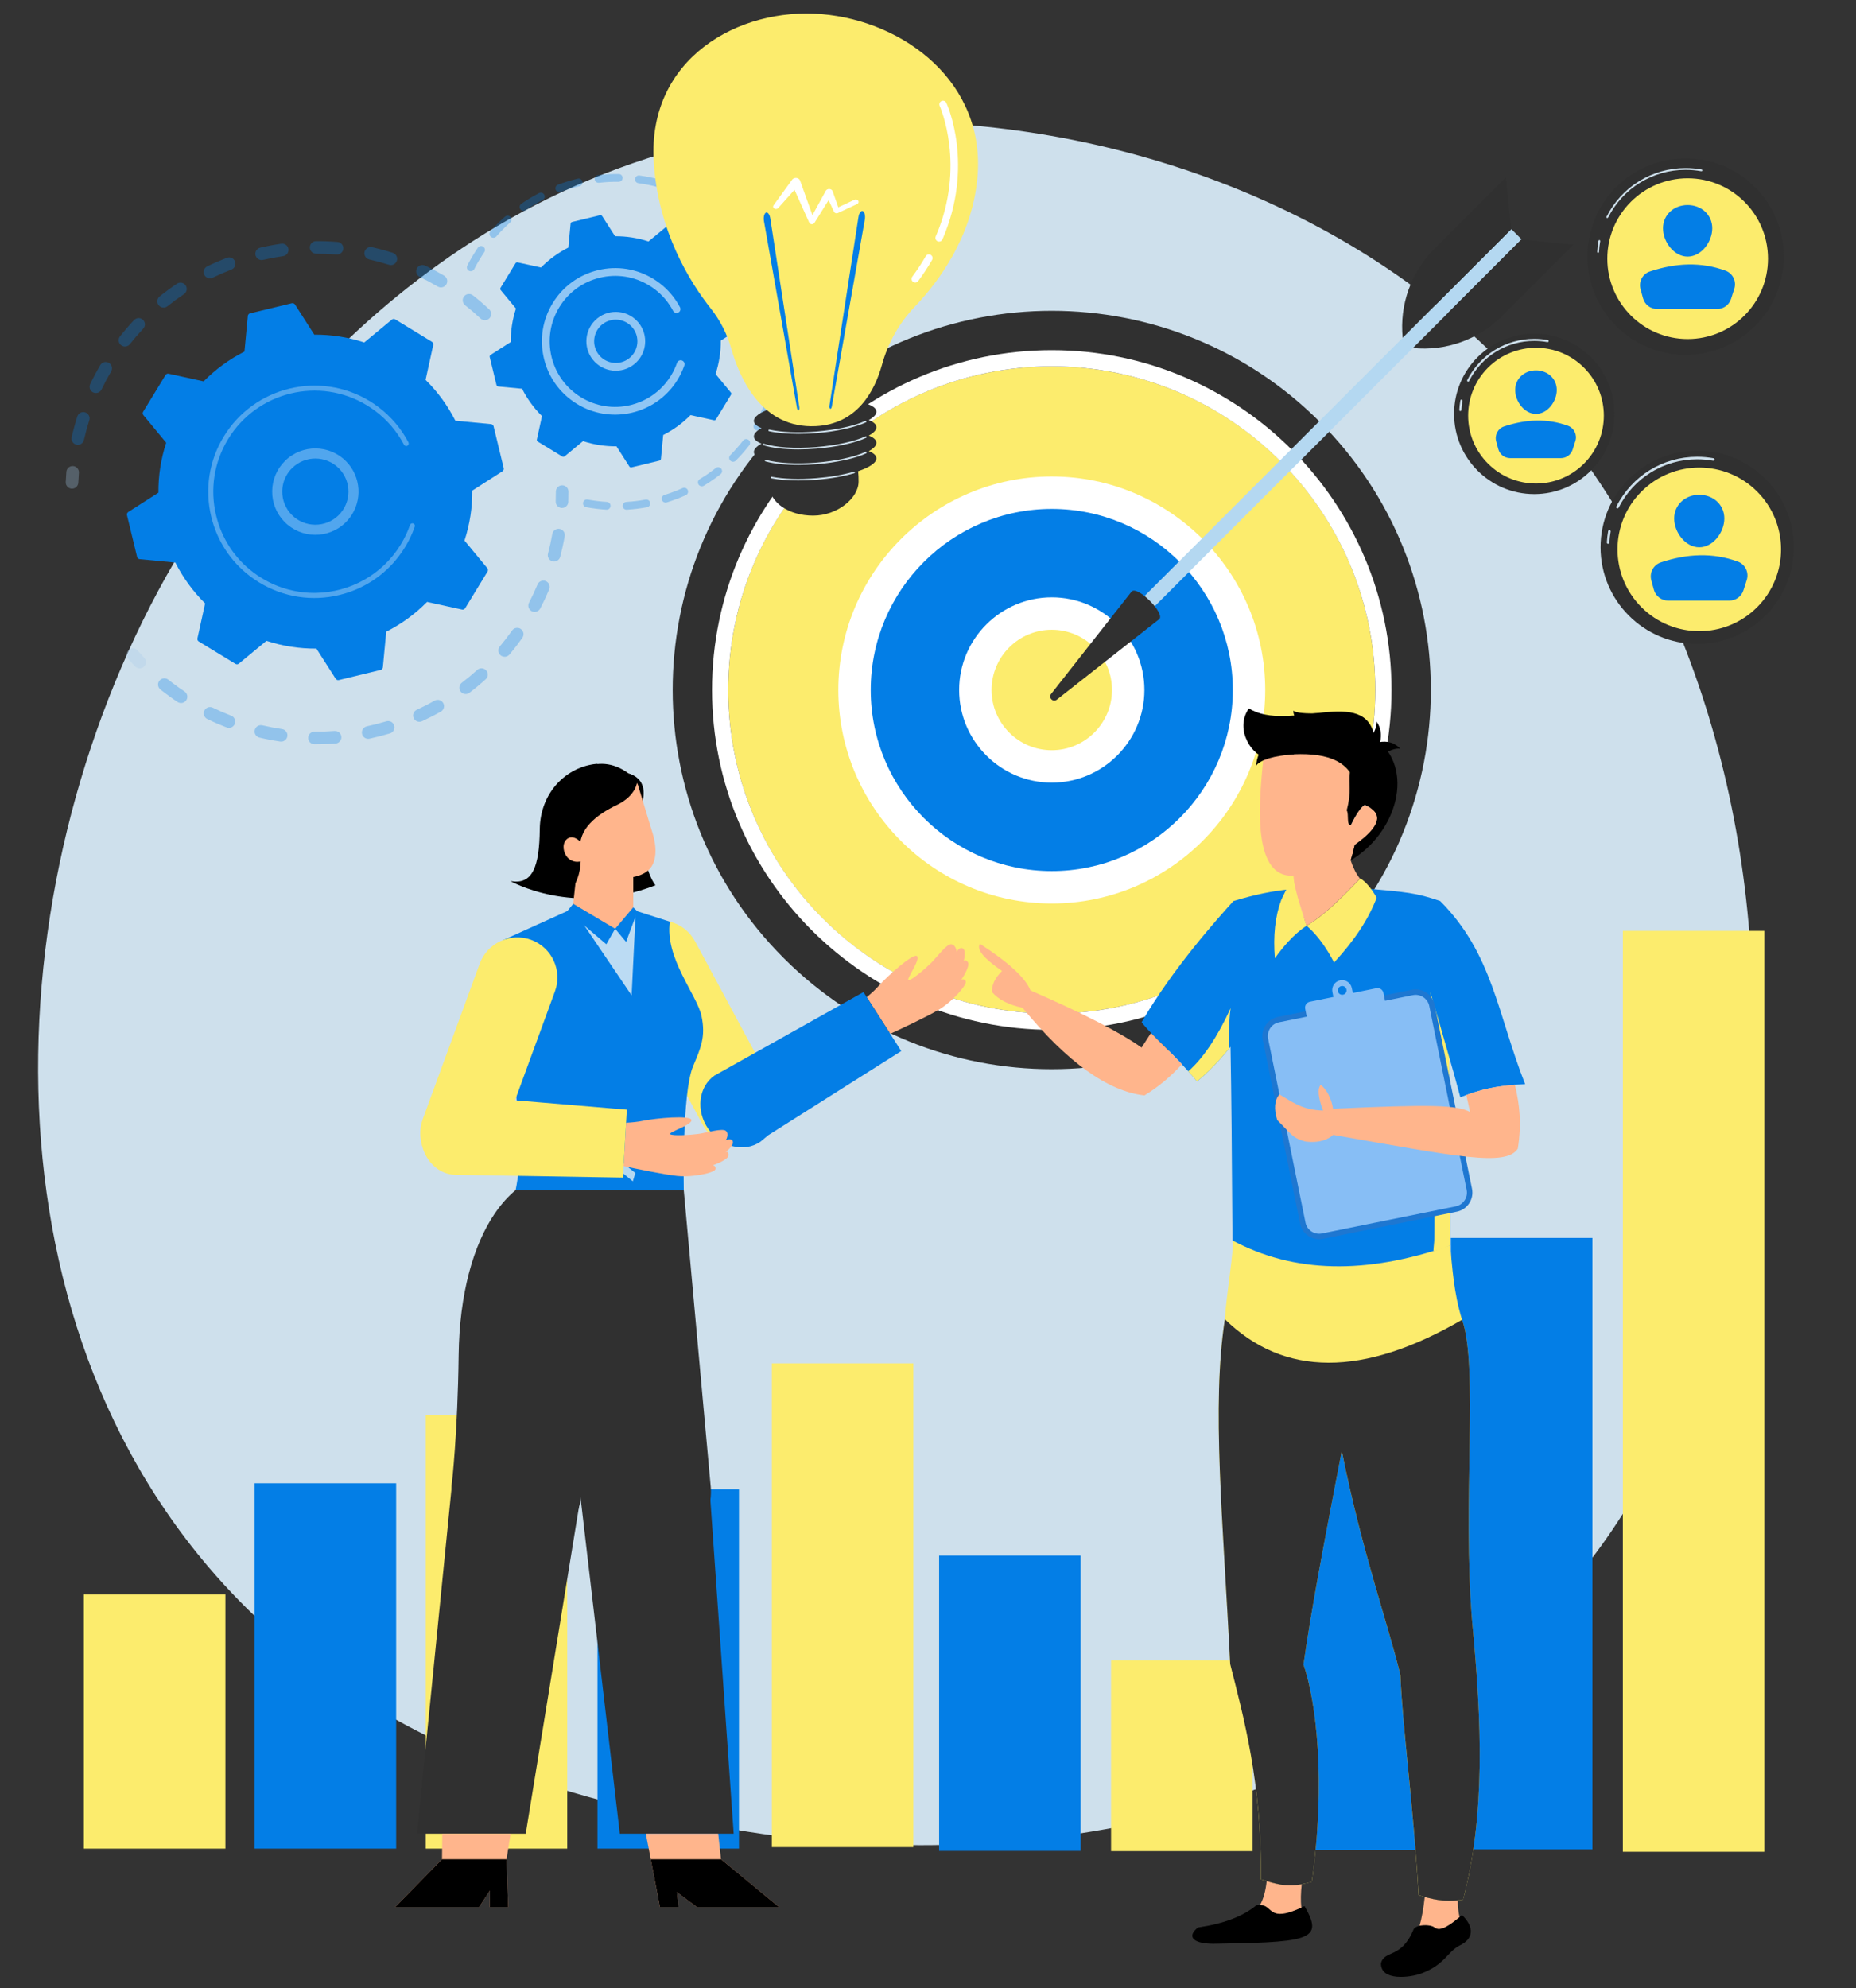 <svg width="452" height="484" viewBox="0 0 452 484" fill="none" xmlns="http://www.w3.org/2000/svg">
<rect x="0" y="0" width="452" height="484" fill="#333333" stroke="none"/>
<path d="M378.484 390.211C369.908 399.239 361.795 405.061 355.384 409.661C280.029 463.729 190.863 447.968 171.913 444.119C143.93 438.436 89.838 427.45 50.731 381.46C-8.434 311.883 0.779 202.265 46.671 129.905C55.066 116.669 99.408 43.207 189.534 31.426C244.077 24.296 307.657 38.676 353.7 77.25C450.347 158.222 443.467 321.799 378.484 390.211Z" fill="#CEE0EC"/>
<path d="M321.419 233.266C357.472 197.213 357.472 138.76 321.419 102.707C285.366 66.654 226.912 66.654 190.859 102.707C154.806 138.76 154.806 197.213 190.859 233.266C226.912 269.319 285.366 269.319 321.419 233.266Z" fill="#303030"/>
<path d="M256.142 246.777C299.658 246.777 334.934 211.501 334.934 167.986C334.934 124.47 299.658 89.194 256.142 89.194C212.627 89.194 177.351 124.47 177.351 167.986C177.351 211.501 212.627 246.777 256.142 246.777Z" fill="#FCEC6D"/>
<path d="M256.142 250.724C210.521 250.724 173.404 213.608 173.404 167.985C173.404 122.363 210.521 85.247 256.142 85.247C301.764 85.247 338.88 122.363 338.88 167.985C338.88 213.608 301.764 250.724 256.142 250.724ZM256.142 89.194C212.696 89.194 177.351 124.539 177.351 167.985C177.351 211.432 212.696 246.777 256.142 246.777C299.588 246.777 334.934 211.432 334.934 167.985C334.934 124.539 299.588 89.194 256.142 89.194Z" fill="white"/>
<path d="M256.142 216.021C282.671 216.021 304.177 194.515 304.177 167.985C304.177 141.456 282.671 119.95 256.142 119.95C229.613 119.95 208.107 141.456 208.107 167.985C208.107 194.515 229.613 216.021 256.142 216.021Z" fill="#037EE6"/>
<path d="M256.143 219.967C227.48 219.967 204.161 196.648 204.161 167.985C204.161 139.323 227.48 116.004 256.143 116.004C284.805 116.004 308.124 139.323 308.124 167.985C308.124 196.648 284.805 219.967 256.143 219.967ZM256.143 123.897C231.832 123.897 212.054 143.675 212.054 167.985C212.054 192.296 231.832 212.075 256.143 212.075C280.453 212.075 300.232 192.296 300.232 167.985C300.232 143.675 280.453 123.897 256.143 123.897Z" fill="white"/>
<path d="M256.143 186.596C266.421 186.596 274.753 178.264 274.753 167.985C274.753 157.707 266.421 149.375 256.143 149.375C245.864 149.375 237.532 157.707 237.532 167.985C237.532 178.264 245.864 186.596 256.143 186.596Z" fill="#FCEC6D"/>
<path d="M256.142 190.542C243.704 190.542 233.585 180.423 233.585 167.985C233.585 155.547 243.704 145.429 256.142 145.429C268.58 145.429 278.699 155.547 278.699 167.985C278.699 180.423 268.58 190.542 256.142 190.542ZM256.142 153.321C248.056 153.321 241.478 159.899 241.478 167.985C241.478 176.071 248.056 182.65 256.142 182.65C264.228 182.65 270.806 176.071 270.806 167.985C270.806 159.899 264.228 153.321 256.142 153.321Z" fill="white"/>
<path d="M368.061 55.776L370.55 58.264L276.33 152.484L273.842 149.996L368.061 55.776Z" fill="#B4D8F1"/>
<path d="M275.604 143.992C277.032 142.565 283.761 149.294 282.334 150.722L257.374 170.343C256.452 171.068 255.258 169.873 255.982 168.951L275.604 143.992Z" fill="#303030"/>
<path d="M370.496 58.318L383.171 59.578L365.77 76.979C360.069 82.68 352.111 85.524 344.088 84.726L370.496 58.318Z" fill="#303030"/>
<path d="M368.008 55.83L366.748 43.154L349.347 60.555C343.646 66.257 340.802 74.215 341.6 82.238L368.008 55.83Z" fill="#303030"/>
<g opacity="0.3">
<path d="M119.205 77.481C118.626 78.099 117.655 78.13 117.038 77.551C115.837 76.426 114.57 75.336 113.272 74.312C112.615 73.794 112.496 72.846 112.999 72.183C113.005 72.175 113.011 72.167 113.017 72.159C113.541 71.494 114.506 71.38 115.171 71.904C116.537 72.982 117.871 74.129 119.135 75.314C119.712 75.855 119.777 76.74 119.309 77.357C119.277 77.399 119.242 77.441 119.205 77.481ZM106.609 69.761C105.184 68.924 103.709 68.14 102.225 67.43C101.462 67.065 101.138 66.15 101.503 65.386C101.872 64.62 102.784 64.299 103.548 64.664C105.11 65.411 106.662 66.236 108.162 67.116C108.892 67.545 109.136 68.485 108.708 69.215C108.676 69.268 108.642 69.319 108.606 69.367C108.143 69.977 107.286 70.159 106.609 69.761ZM94.725 64.466C93.154 63.969 91.542 63.534 89.933 63.173C89.106 62.988 88.587 62.168 88.772 61.342C88.958 60.517 89.777 59.996 90.603 60.181C92.298 60.561 93.996 61.019 95.65 61.543C96.458 61.799 96.905 62.66 96.65 63.468C96.595 63.639 96.513 63.795 96.41 63.931C96.029 64.433 95.361 64.668 94.725 64.466ZM81.956 61.962C80.311 61.829 78.641 61.765 76.992 61.773C76.146 61.776 75.456 61.093 75.452 60.246C75.449 59.4 76.132 58.711 76.978 58.706C78.714 58.699 80.472 58.766 82.204 58.906C83.047 58.974 83.676 59.714 83.608 60.558C83.583 60.86 83.473 61.134 83.302 61.359C82.996 61.763 82.498 62.006 81.956 61.962ZM68.947 62.366C67.317 62.6 65.674 62.908 64.064 63.281C63.239 63.471 62.416 62.957 62.225 62.132C62.034 61.307 62.548 60.483 63.373 60.293C65.067 59.901 66.796 59.578 68.51 59.331C69.348 59.21 70.126 59.792 70.246 60.63C70.307 61.053 70.189 61.459 69.95 61.775C69.715 62.085 69.362 62.306 68.947 62.366ZM56.351 65.638C54.811 66.228 53.278 66.891 51.793 67.609C51.031 67.978 50.114 67.659 49.745 66.897C49.376 66.135 49.695 65.218 50.457 64.849C52.02 64.093 53.634 63.395 55.254 62.774C56.045 62.471 56.931 62.867 57.234 63.657C57.431 64.171 57.333 64.725 57.023 65.133C56.857 65.354 56.628 65.532 56.351 65.638ZM18.613 108.266C17.787 108.079 17.268 107.259 17.455 106.432C17.837 104.741 18.299 103.042 18.827 101.385C19.084 100.579 19.947 100.133 20.753 100.39C21.56 100.647 22.005 101.509 21.748 102.316C21.247 103.889 20.809 105.502 20.446 107.108C20.396 107.329 20.302 107.527 20.173 107.696C19.821 108.161 19.218 108.403 18.613 108.266ZM44.801 71.617C43.432 72.533 42.086 73.521 40.8 74.552C40.139 75.082 39.174 74.976 38.645 74.316C38.114 73.655 38.224 72.693 38.882 72.16C40.235 71.074 41.653 70.034 43.095 69.069C43.799 68.598 44.751 68.786 45.222 69.49C45.596 70.048 45.554 70.762 45.17 71.269C45.07 71.401 44.946 71.519 44.801 71.617ZM22.681 95.538C21.918 95.171 21.597 94.255 21.964 93.492C22.715 91.929 23.544 90.378 24.427 88.881C24.854 88.148 25.797 87.909 26.526 88.339C27.255 88.769 27.498 89.709 27.068 90.438C26.229 91.861 25.442 93.335 24.728 94.821C24.682 94.915 24.628 95.003 24.567 95.084C24.135 95.653 23.35 95.859 22.681 95.538ZM34.879 80.025C33.75 81.225 32.658 82.489 31.633 83.782C31.108 84.447 30.144 84.559 29.48 84.033C28.824 83.514 28.707 82.568 29.209 81.905C29.216 81.897 29.222 81.888 29.23 81.88C30.308 80.517 31.457 79.186 32.645 77.924C33.226 77.307 34.196 77.278 34.813 77.858C35.389 78.4 35.452 79.282 34.985 79.899C34.952 79.942 34.916 79.984 34.879 80.025Z" fill="#037EE6"/>
<path d="M18.761 118.369C18.944 118.128 19.057 117.832 19.07 117.507C19.103 116.717 19.152 115.915 19.217 115.122C19.286 114.278 18.658 113.538 17.814 113.469C16.97 113.399 16.229 114.028 16.161 114.872C16.093 115.706 16.041 116.549 16.007 117.381C15.972 118.227 16.63 118.941 17.475 118.975C17.997 118.997 18.468 118.755 18.761 118.369Z" fill="#A5CAE9"/>
</g>
<g opacity="0.3">
<path d="M35.232 162.113C35.679 161.523 35.645 160.68 35.117 160.128C34.571 159.557 34.027 158.965 33.502 158.368C32.942 157.733 31.973 157.671 31.338 158.231C30.7 158.793 30.641 159.759 31.2 160.395C31.754 161.023 32.326 161.647 32.901 162.248C33.486 162.86 34.457 162.881 35.069 162.296C35.129 162.238 35.183 162.177 35.232 162.113Z" fill="#A5CAE9"/>
<path d="M124.077 159.353C123.533 160.002 122.566 160.087 121.917 159.543C121.268 158.999 121.184 158.033 121.727 157.383C122.763 156.148 123.762 154.849 124.709 153.509C125.193 152.819 126.154 152.653 126.846 153.141C127.537 153.63 127.702 154.587 127.213 155.278C126.803 155.859 126.385 156.431 125.959 156.993C125.35 157.795 124.717 158.589 124.077 159.353ZM129.493 148.796C128.742 148.406 128.45 147.48 128.84 146.729C129.59 145.287 130.287 143.797 130.911 142.302C131.235 141.52 132.135 141.151 132.917 141.477C133.698 141.803 134.067 142.701 133.741 143.482C133.083 145.057 132.35 146.625 131.561 148.143C131.52 148.222 131.473 148.296 131.421 148.364C130.978 148.948 130.166 149.146 129.493 148.796ZM118.283 165.373C117.019 166.518 115.689 167.624 114.328 168.662C113.655 169.175 112.693 169.045 112.179 168.372C111.666 167.699 111.796 166.737 112.469 166.223C113.761 165.238 115.024 164.188 116.225 163.1C116.852 162.532 117.822 162.579 118.391 163.207C118.893 163.762 118.914 164.585 118.477 165.161C118.42 165.236 118.356 165.307 118.283 165.373ZM134.55 136.658C133.731 136.443 133.242 135.604 133.459 134.785C133.873 133.216 134.224 131.61 134.504 130.012C134.65 129.178 135.445 128.621 136.279 128.767C137.113 128.913 137.671 129.707 137.525 130.541C137.23 132.224 136.859 133.915 136.423 135.567C136.37 135.767 136.281 135.947 136.164 136.102C135.799 136.583 135.169 136.822 134.55 136.658ZM107.357 173.255C105.873 174.094 104.332 174.88 102.776 175.593C102.007 175.946 101.097 175.608 100.744 174.839C100.391 174.069 100.729 173.159 101.498 172.806C102.975 172.129 104.439 171.382 105.849 170.585C106.586 170.169 107.521 170.429 107.938 171.166C108.248 171.716 108.183 172.375 107.824 172.847C107.702 173.009 107.545 173.149 107.357 173.255ZM94.966 178.55C93.331 179.045 91.655 179.476 89.987 179.833C89.158 180.009 88.344 179.482 88.167 178.654C87.99 177.824 88.518 177.01 89.346 176.834C90.932 176.495 92.524 176.085 94.079 175.615C94.889 175.37 95.745 175.828 95.99 176.639C96.138 177.127 96.03 177.632 95.743 178.01C95.555 178.259 95.288 178.453 94.966 178.55ZM81.716 181.019C80.011 181.146 78.281 181.202 76.575 181.187C75.728 181.179 75.049 180.487 75.056 179.64C75.064 178.792 75.757 178.113 76.603 178.121C78.224 178.136 79.867 178.082 81.488 177.961C82.333 177.898 83.068 178.532 83.131 179.376C83.16 179.764 83.042 180.129 82.824 180.416C82.568 180.754 82.173 180.985 81.716 181.019ZM68.243 180.539C66.551 180.29 64.85 179.966 63.188 179.575C62.364 179.382 61.852 178.557 62.046 177.732C62.239 176.909 63.065 176.397 63.889 176.591C65.467 176.961 67.082 177.269 68.689 177.505C69.527 177.629 70.106 178.407 69.983 179.245C69.944 179.51 69.839 179.748 69.689 179.947C69.362 180.378 68.816 180.623 68.243 180.539ZM55.198 177.108C53.606 176.494 52.02 175.804 50.483 175.056C49.721 174.685 49.404 173.768 49.774 173.006C50.144 172.248 51.062 171.928 51.824 172.298C53.284 173.009 54.791 173.664 56.302 174.248C57.092 174.552 57.485 175.44 57.18 176.23C57.127 176.367 57.056 176.493 56.972 176.605C56.569 177.136 55.85 177.36 55.198 177.108ZM43.236 170.903C42.191 170.206 41.153 169.468 40.153 168.71C39.791 168.436 39.433 168.158 39.079 167.877C38.416 167.351 38.285 166.385 38.831 165.723C39.356 165.06 40.321 164.948 40.984 165.474C41.321 165.741 41.661 166.006 42.005 166.267C42.956 166.987 43.942 167.689 44.937 168.351C45.641 168.821 45.832 169.773 45.362 170.477C45.344 170.503 45.326 170.53 45.307 170.555C44.822 171.195 43.915 171.355 43.236 170.903Z" fill="#037EE6"/>
<path d="M138.09 123.061C138.275 122.818 138.388 122.518 138.4 122.191C138.43 121.361 138.443 120.516 138.439 119.677C138.435 118.83 137.744 118.147 136.898 118.152C136.051 118.156 135.368 118.845 135.373 119.692C135.377 120.489 135.364 121.293 135.336 122.08C135.305 122.926 135.966 123.637 136.813 123.667C137.331 123.686 137.799 123.445 138.09 123.061Z" fill="#037EE6"/>
</g>
<path d="M120.207 103.798C120.135 103.501 119.882 103.283 119.578 103.254L110.896 102.432C109.059 98.796 106.63 95.427 103.644 92.486L105.51 83.972C105.575 83.674 105.444 83.367 105.183 83.207L96.252 77.76C95.991 77.6 95.658 77.624 95.422 77.819L88.706 83.374C84.724 82.065 80.617 81.446 76.544 81.477L71.84 74.133C71.675 73.876 71.365 73.751 71.068 73.823L60.901 76.286C60.604 76.358 60.385 76.611 60.357 76.915L59.535 85.597C55.899 87.433 52.53 89.863 49.589 92.849L41.075 90.984C40.777 90.918 40.469 91.049 40.31 91.31L34.862 100.241C34.703 100.502 34.727 100.835 34.922 101.071L40.476 107.787C39.167 111.769 38.549 115.876 38.58 119.949L31.236 124.653C30.979 124.818 30.854 125.128 30.926 125.425L33.389 135.592C33.461 135.889 33.713 136.108 34.017 136.136L42.7 136.959C44.536 140.594 46.965 143.963 49.951 146.904L48.086 155.418C48.02 155.716 48.152 156.024 48.413 156.183L57.343 161.63C57.604 161.79 57.938 161.766 58.173 161.571L64.89 156.016C68.871 157.325 72.978 157.944 77.051 157.913L81.755 165.257C81.92 165.514 82.23 165.639 82.527 165.567L92.694 163.104C92.991 163.032 93.21 162.78 93.239 162.475L94.061 153.793C97.697 151.957 101.065 149.527 104.007 146.541L112.52 148.407C112.819 148.472 113.126 148.341 113.285 148.08L118.733 139.149C118.892 138.888 118.869 138.555 118.674 138.319L113.119 131.603C114.428 127.621 115.047 123.514 115.016 119.442L122.36 114.738C122.617 114.573 122.742 114.263 122.67 113.966L120.207 103.798Z" fill="#037EE6"/>
<path opacity="0.56" d="M84.161 127.202C80.022 131.262 73.352 131.198 69.291 127.058C67.324 125.053 66.256 122.402 66.283 119.594C66.31 116.786 67.429 114.155 69.435 112.189C73.574 108.129 80.244 108.192 84.305 112.332C87.999 116.098 88.279 121.959 85.182 126.043C84.875 126.448 84.534 126.836 84.161 127.202ZM68.736 119.617C68.716 121.771 69.534 123.803 71.043 125.341C74.155 128.514 79.27 128.564 82.444 125.451C85.619 122.338 85.666 117.223 82.553 114.049C79.441 110.876 74.326 110.826 71.152 113.939C70.865 114.222 70.601 114.522 70.362 114.837C69.323 116.207 68.753 117.867 68.736 119.617Z" fill="#90C6F4"/>
<path opacity="0.56" d="M97.154 135.39C97.686 134.688 98.186 133.956 98.65 133.194C98.797 132.955 98.939 132.712 99.078 132.468C99.761 131.263 100.347 130.005 100.827 128.715C100.834 128.697 100.84 128.68 100.847 128.662C100.865 128.612 100.883 128.562 100.901 128.512C100.937 128.414 100.971 128.316 101.005 128.219C101.095 127.961 101.003 127.685 100.797 127.528C100.747 127.49 100.69 127.459 100.628 127.438C100.308 127.326 99.959 127.496 99.847 127.815C99.274 129.461 98.519 131.055 97.603 132.555C93.06 140.006 85.164 144.187 77.025 144.347C72.498 144.437 67.895 143.283 63.752 140.755C63.025 140.312 62.326 139.835 61.657 139.327C57.154 135.913 53.989 131.094 52.641 125.527C51.092 119.134 52.126 112.519 55.552 106.903C62.628 95.306 77.811 91.632 89.404 98.704C90.118 99.14 90.808 99.61 91.471 100.113C94.343 102.291 96.707 105.074 98.382 108.269C98.426 108.352 98.485 108.42 98.555 108.473C98.738 108.612 98.993 108.641 99.21 108.527C99.51 108.369 99.627 108 99.469 107.699C97.709 104.344 95.228 101.423 92.213 99.136C91.517 98.608 90.793 98.114 90.043 97.656C77.871 90.231 61.927 94.097 54.505 106.264C50.908 112.16 49.823 119.104 51.449 125.816C52.864 131.659 56.187 136.719 60.914 140.303C61.617 140.836 62.35 141.336 63.113 141.802C69.009 145.398 75.953 146.484 82.665 144.858C88.509 143.443 93.569 140.118 97.154 135.39Z" fill="#90C6F4"/>
<g opacity="0.3">
<path d="M183.114 60.075C183.361 59.749 183.376 59.287 183.12 58.94C182.642 58.294 182.138 57.653 181.622 57.036C181.287 56.635 180.69 56.582 180.288 56.917C179.885 57.251 179.834 57.85 180.169 58.251C180.661 58.839 181.141 59.45 181.598 60.066C181.908 60.487 182.501 60.575 182.922 60.265C182.996 60.21 183.06 60.146 183.114 60.075Z" fill="url(#paint0_linear_166_14708)"/>
<path d="M178.202 54.715C177.845 55.097 177.246 55.118 176.863 54.761C175.898 53.861 174.875 53 173.823 52.203C173.601 52.035 173.377 51.869 173.15 51.704C172.727 51.397 172.633 50.805 172.94 50.382C173.246 49.993 173.839 49.865 174.263 50.172C174.5 50.344 174.735 50.518 174.967 50.694C176.069 51.53 177.142 52.432 178.154 53.376C178.513 53.71 178.554 54.258 178.264 54.64C178.245 54.665 178.224 54.69 178.202 54.715ZM169.093 49.122C167.693 48.347 166.233 47.651 164.752 47.055C164.267 46.859 164.032 46.308 164.228 45.823C164.423 45.341 164.974 45.103 165.46 45.298C167.011 45.923 168.542 46.652 170.01 47.465C170.468 47.719 170.633 48.295 170.38 48.753C170.358 48.793 170.332 48.831 170.305 48.867C170.025 49.236 169.51 49.353 169.093 49.122ZM160.188 45.54C158.643 45.132 157.056 44.817 155.471 44.603C154.953 44.533 154.589 44.056 154.659 43.538C154.73 43.018 155.205 42.656 155.724 42.726C157.387 42.95 159.051 43.281 160.671 43.709C161.176 43.843 161.479 44.361 161.345 44.866C161.312 44.989 161.257 45.101 161.184 45.196C160.959 45.493 160.57 45.641 160.188 45.54ZM150.674 44.256C149.074 44.239 147.458 44.321 145.873 44.502C145.353 44.56 144.884 44.187 144.825 43.667C144.767 43.149 145.14 42.679 145.659 42.619C147.322 42.431 149.016 42.344 150.694 42.362C151.217 42.367 151.637 42.796 151.632 43.319C151.629 43.53 151.558 43.724 151.439 43.88C151.264 44.111 150.986 44.259 150.674 44.256ZM141.136 45.333C139.58 45.706 138.034 46.178 136.538 46.737C136.048 46.92 135.503 46.671 135.319 46.181C135.136 45.691 135.384 45.145 135.875 44.963C137.443 44.377 139.064 43.882 140.694 43.491C141.203 43.369 141.714 43.683 141.836 44.191C141.905 44.478 141.835 44.766 141.669 44.984C141.542 45.153 141.357 45.28 141.136 45.333ZM132.148 48.693C130.731 49.432 129.348 50.267 128.035 51.174C127.605 51.471 127.015 51.364 126.718 50.934C126.421 50.504 126.528 49.916 126.958 49.616C128.334 48.665 129.786 47.789 131.272 47.014C131.736 46.772 132.308 46.952 132.549 47.415C132.724 47.751 132.679 48.143 132.464 48.426C132.382 48.534 132.276 48.626 132.148 48.693ZM124.258 54.147C123.069 55.208 121.932 56.357 120.877 57.565C120.533 57.958 119.935 57.998 119.541 57.654C119.147 57.31 119.112 56.718 119.451 56.318C120.557 55.052 121.75 53.847 122.996 52.734C123.386 52.386 123.985 52.42 124.334 52.81C124.64 53.153 124.65 53.658 124.382 54.012C124.346 54.06 124.305 54.105 124.258 54.147ZM114.219 65.924C113.753 65.686 113.569 65.116 113.807 64.65C114.467 63.361 115.208 62.087 116.008 60.864C116.129 60.678 116.252 60.494 116.376 60.311C116.655 59.872 117.258 59.765 117.691 60.06C118.124 60.354 118.236 60.943 117.943 61.376C117.826 61.547 117.711 61.72 117.595 61.898C116.829 63.068 116.122 64.284 115.493 65.513C115.467 65.564 115.437 65.611 115.404 65.655C115.132 66.014 114.634 66.137 114.219 65.924Z" fill="#037EE6"/>
</g>
<g opacity="0.3">
<path d="M182.471 108.422C181.457 109.725 180.354 110.975 179.195 112.142C178.826 112.512 178.226 112.515 177.855 112.146C177.484 111.777 177.489 111.178 177.852 110.806C178.958 109.694 180.01 108.5 180.977 107.258C181.298 106.845 181.893 106.772 182.306 107.093C182.715 107.412 182.791 108 182.479 108.412C182.476 108.415 182.473 108.419 182.471 108.422ZM183.978 104.656C183.53 104.386 183.385 103.804 183.655 103.357C184.466 102.009 185.204 100.598 185.847 99.163C186.061 98.689 186.621 98.473 187.099 98.688C187.576 98.901 187.789 99.461 187.575 99.939C186.901 101.442 186.128 102.921 185.278 104.333C185.26 104.363 185.241 104.391 185.22 104.418C184.932 104.798 184.397 104.908 183.978 104.656ZM175.487 115.439C174.188 116.457 172.816 117.406 171.408 118.257C170.96 118.527 170.378 118.384 170.107 117.937C169.836 117.489 169.98 116.909 170.427 116.636C171.77 115.825 173.079 114.92 174.32 113.949C174.731 113.626 175.326 113.698 175.649 114.109C175.92 114.455 175.912 114.931 175.658 115.265C175.61 115.329 175.553 115.387 175.487 115.439ZM188.14 95.921C187.64 95.767 187.36 95.237 187.514 94.737C187.977 93.234 188.352 91.688 188.628 90.141C188.721 89.626 189.213 89.284 189.727 89.374C190.242 89.467 190.585 89.958 190.492 90.473C190.203 92.096 189.81 93.719 189.324 95.295C189.29 95.404 189.238 95.502 189.173 95.588C188.94 95.896 188.531 96.041 188.14 95.921ZM167.018 120.557C165.515 121.232 163.955 121.822 162.381 122.311C161.882 122.466 161.351 122.187 161.196 121.687C161.04 121.188 161.319 120.657 161.819 120.502C163.321 120.036 164.809 119.473 166.242 118.829C166.719 118.615 167.279 118.827 167.494 119.305C167.641 119.632 167.586 119.999 167.384 120.266C167.291 120.388 167.168 120.49 167.018 120.557ZM157.567 123.495C155.943 123.791 154.286 123.991 152.644 124.089C152.122 124.121 151.674 123.723 151.642 123.201C151.611 122.68 152.008 122.231 152.531 122.199C154.097 122.105 155.677 121.914 157.227 121.631C157.742 121.538 158.235 121.879 158.329 122.393C158.378 122.665 158.306 122.931 158.151 123.136C158.013 123.318 157.809 123.451 157.567 123.495ZM147.683 124.086C146.035 123.984 144.378 123.781 142.76 123.481C142.245 123.386 141.906 122.892 142.001 122.377C142.096 121.863 142.591 121.524 143.104 121.619C144.647 121.905 146.227 122.099 147.799 122.195C148.321 122.227 148.718 122.676 148.686 123.198C148.675 123.392 148.605 123.568 148.496 123.711C148.311 123.955 148.012 124.105 147.683 124.086Z" fill="#037EE6"/>
<path d="M190.879 86.022C190.989 85.876 191.059 85.697 191.069 85.501C191.113 84.692 191.133 83.877 191.129 83.081C191.126 82.558 190.7 82.136 190.177 82.138C189.655 82.142 189.233 82.567 189.234 83.091C189.239 83.85 189.219 84.627 189.178 85.399C189.15 85.922 189.551 86.368 190.073 86.396C190.399 86.413 190.695 86.264 190.879 86.022Z" fill="url(#paint1_linear_166_14708)"/>
</g>
<path d="M179.007 72.455C178.959 72.256 178.79 72.11 178.587 72.091L172.777 71.54C171.548 69.108 169.922 66.854 167.924 64.885L169.172 59.188C169.216 58.989 169.128 58.783 168.954 58.676L162.978 55.031C162.803 54.924 162.58 54.941 162.423 55.071L157.928 58.788C155.264 57.912 152.516 57.498 149.79 57.518L146.643 52.604C146.532 52.432 146.325 52.349 146.126 52.397L139.323 54.045C139.124 54.093 138.977 54.262 138.958 54.466L138.408 60.276C135.975 61.504 133.721 63.13 131.753 65.128L126.056 63.88C125.856 63.836 125.65 63.924 125.544 64.098L121.898 70.074C121.792 70.249 121.808 70.472 121.938 70.629L125.655 75.124C124.779 77.788 124.365 80.537 124.386 83.262L119.472 86.409C119.3 86.52 119.216 86.727 119.264 86.926L120.912 93.73C120.961 93.928 121.13 94.075 121.333 94.094L127.143 94.644C128.372 97.077 129.997 99.331 131.995 101.299L130.747 106.996C130.703 107.196 130.791 107.401 130.966 107.508L136.942 111.154C137.116 111.26 137.339 111.244 137.497 111.114L141.991 107.397C144.656 108.273 147.404 108.687 150.129 108.666L153.277 113.58C153.387 113.753 153.595 113.836 153.794 113.788L160.597 112.14C160.796 112.092 160.942 111.923 160.962 111.719L161.512 105.909C163.944 104.68 166.199 103.055 168.167 101.057L173.864 102.305C174.064 102.349 174.269 102.261 174.376 102.086L178.021 96.11C178.127 95.936 178.111 95.713 177.981 95.555L174.264 91.061C175.14 88.396 175.554 85.648 175.534 82.923L180.448 79.775C180.62 79.665 180.703 79.457 180.655 79.258L179.007 72.455Z" fill="#037EE6"/>
<path opacity="0.56" d="M154.976 88.205C153.61 89.546 151.804 90.273 149.891 90.255C147.978 90.237 146.187 89.474 144.847 88.108C142.081 85.289 142.126 80.753 144.944 77.978C147.765 75.213 152.308 75.257 155.073 78.076C156.413 79.442 157.141 81.248 157.122 83.161C157.107 84.716 156.601 86.191 155.678 87.408C155.465 87.688 155.231 87.954 154.976 88.205ZM146.198 86.781C147.184 87.787 148.502 88.347 149.91 88.361C151.316 88.375 152.645 87.839 153.65 86.854C154.653 85.867 155.215 84.55 155.228 83.143C155.243 81.736 154.706 80.407 153.721 79.403C151.687 77.329 148.345 77.297 146.27 79.331C146.084 79.514 145.913 79.708 145.759 79.911C144.207 81.958 144.348 84.895 146.198 86.781Z" fill="white"/>
<path opacity="0.56" d="M164.019 93.903C164.381 93.426 164.722 92.926 165.041 92.404C165.674 91.368 166.201 90.266 166.611 89.126C166.629 89.075 166.647 89.024 166.665 88.972C166.803 88.575 166.662 88.148 166.344 87.906C166.266 87.848 166.178 87.8 166.082 87.766C165.588 87.594 165.05 87.857 164.877 88.349C164.505 89.417 164.016 90.449 163.424 91.417L163.424 91.418C163.391 91.471 163.358 91.524 163.325 91.576C161.905 93.856 159.97 95.695 157.693 96.984C156.457 97.684 155.119 98.221 153.706 98.576C153.694 98.579 153.683 98.582 153.672 98.585C153.636 98.594 153.601 98.603 153.566 98.611C149.427 99.613 145.145 98.944 141.509 96.726C141.039 96.44 140.587 96.131 140.153 95.803C137.239 93.592 135.19 90.472 134.316 86.868C133.314 82.729 133.984 78.448 136.202 74.812C138.419 71.18 141.921 68.622 146.059 67.619C150.198 66.617 154.48 67.286 158.116 69.504C158.579 69.786 159.025 70.091 159.454 70.416C161.314 71.826 162.844 73.627 163.928 75.696C163.995 75.823 164.087 75.929 164.195 76.01C164.477 76.225 164.871 76.271 165.206 76.094C165.669 75.85 165.848 75.28 165.605 74.816C164.391 72.501 162.679 70.486 160.6 68.908C160.119 68.543 159.62 68.203 159.103 67.887C155.035 65.405 150.244 64.657 145.613 65.778C140.983 66.9 137.064 69.754 134.585 73.826C132.103 77.893 131.354 82.683 132.476 87.314C133.453 91.346 135.745 94.836 139.006 97.309C139.49 97.677 139.997 98.022 140.522 98.343C148.398 103.147 158.562 101.102 164.019 93.903Z" fill="white"/>
<path d="M413.323 156.772C426.319 156.772 436.854 146.236 436.854 133.24C436.854 120.244 426.319 109.708 413.323 109.708C400.327 109.708 389.791 120.244 389.791 133.24C389.791 146.236 400.327 156.772 413.323 156.772Z" fill="#303030"/>
<path d="M391.63 132.396C391.625 132.396 391.62 132.396 391.614 132.396C391.444 132.387 391.313 132.242 391.322 132.071C391.37 131.143 391.478 130.212 391.642 129.304C391.672 129.136 391.832 129.023 392.001 129.054C392.169 129.085 392.28 129.245 392.25 129.413C392.091 130.297 391.986 131.202 391.939 132.103C391.93 132.268 391.794 132.396 391.63 132.396Z" fill="#CEE0EC"/>
<path d="M393.919 123.774C393.872 123.774 393.824 123.763 393.78 123.741C393.627 123.664 393.566 123.478 393.643 123.326C397.416 115.852 404.957 111.208 413.323 111.208C414.658 111.208 415.995 111.329 417.297 111.566C417.465 111.597 417.577 111.758 417.546 111.926C417.515 112.093 417.354 112.207 417.187 112.174C415.921 111.943 414.621 111.826 413.323 111.826C405.191 111.826 397.862 116.339 394.195 123.604C394.14 123.711 394.032 123.774 393.919 123.774Z" fill="#CEE0EC"/>
<path d="M427.917 147.836C435.695 140.058 435.695 127.448 427.917 119.67C420.139 111.892 407.528 111.892 399.751 119.67C391.973 127.448 391.973 140.058 399.751 147.836C407.529 155.614 420.139 155.614 427.917 147.836Z" fill="#FCEC6D"/>
<path d="M419.933 126.227C419.933 129.599 417.199 133.24 413.827 133.24C410.454 133.24 407.721 129.599 407.721 126.227C407.721 122.854 410.454 120.462 413.827 120.462C417.199 120.462 419.933 122.854 419.933 126.227Z" fill="#037EE6"/>
<path d="M406.249 146.224H421.155C422.725 146.224 424.114 145.21 424.592 143.715L425.394 141.208C425.981 139.373 425.027 137.385 423.217 136.723C417.15 134.505 410.877 134.79 404.452 136.928C402.651 137.527 401.652 139.453 402.149 141.284L402.767 143.56C403.193 145.133 404.62 146.224 406.249 146.224Z" fill="#037EE6"/>
<path d="M373.642 120.292C384.425 120.292 393.166 111.551 393.166 100.768C393.166 89.986 384.425 81.245 373.642 81.245C362.86 81.245 354.119 89.986 354.119 100.768C354.119 111.551 362.86 120.292 373.642 120.292Z" fill="#303030"/>
<path d="M355.645 100.069C355.64 100.069 355.636 100.069 355.631 100.068C355.49 100.061 355.381 99.94 355.389 99.799C355.429 99.029 355.518 98.257 355.654 97.503C355.679 97.363 355.812 97.27 355.952 97.296C356.091 97.321 356.184 97.454 356.159 97.594C356.026 98.327 355.94 99.077 355.9 99.825C355.893 99.962 355.78 100.069 355.645 100.069Z" fill="#CEE0EC"/>
<path d="M357.543 92.915C357.504 92.915 357.465 92.906 357.428 92.887C357.302 92.823 357.251 92.669 357.315 92.543C360.445 86.342 366.701 82.49 373.642 82.49C374.75 82.49 375.859 82.59 376.94 82.787C377.079 82.812 377.171 82.945 377.146 83.085C377.121 83.224 376.987 83.318 376.848 83.291C375.798 83.1 374.719 83.002 373.642 83.002C366.896 83.002 360.815 86.747 357.772 92.774C357.727 92.863 357.637 92.915 357.543 92.915Z" fill="#CEE0EC"/>
<path d="M385.75 112.878C392.203 106.425 392.203 95.963 385.75 89.51C379.297 83.057 368.834 83.057 362.381 89.51C355.928 95.963 355.929 106.425 362.382 112.878C368.835 119.331 379.297 119.331 385.75 112.878Z" fill="#FCEC6D"/>
<path d="M379.127 94.95C379.127 97.748 376.859 100.768 374.061 100.768C371.263 100.768 368.995 97.748 368.995 94.95C368.995 92.152 371.263 90.167 374.061 90.167C376.859 90.167 379.127 92.152 379.127 94.95Z" fill="#037EE6"/>
<path d="M367.774 111.541H380.141C381.443 111.541 382.596 110.699 382.992 109.46L383.658 107.379C384.145 105.857 383.353 104.208 381.851 103.659C376.818 101.818 371.614 102.054 366.282 103.828C364.789 104.325 363.96 105.923 364.372 107.442L364.884 109.331C365.238 110.635 366.422 111.541 367.774 111.541Z" fill="#037EE6"/>
<path d="M410.501 86.387C423.707 86.387 434.414 75.681 434.414 62.474C434.414 49.267 423.707 38.561 410.501 38.561C397.294 38.561 386.588 49.267 386.588 62.474C386.588 75.681 397.294 86.387 410.501 86.387Z" fill="#303030"/>
<path d="M410.501 85.592C423.268 85.592 433.618 75.242 433.618 62.474C433.618 49.706 423.268 39.356 410.501 39.356C397.733 39.356 387.383 49.706 387.383 62.474C387.383 75.242 397.733 85.592 410.501 85.592Z" fill="#303030"/>
<path d="M389.19 61.56C389.186 61.56 389.182 61.56 389.179 61.56C389.058 61.554 388.965 61.451 388.971 61.33C389.019 60.423 389.124 59.512 389.285 58.622C389.306 58.503 389.419 58.424 389.539 58.445C389.658 58.467 389.737 58.581 389.716 58.7C389.558 59.571 389.455 60.464 389.409 61.353C389.402 61.47 389.306 61.56 389.19 61.56Z" fill="#CEE0EC"/>
<path d="M391.438 53.09C391.405 53.09 391.371 53.082 391.34 53.066C391.232 53.011 391.188 52.88 391.243 52.772C394.935 45.458 402.314 40.915 410.501 40.915C411.807 40.915 413.115 41.032 414.39 41.265C414.509 41.286 414.588 41.4 414.566 41.519C414.544 41.638 414.432 41.718 414.312 41.695C413.063 41.468 411.781 41.352 410.501 41.352C402.48 41.352 395.251 45.804 391.634 52.969C391.595 53.045 391.518 53.09 391.438 53.09Z" fill="#CEE0EC"/>
<path d="M411.004 82.544C421.81 82.544 430.571 73.784 430.571 62.978C430.571 52.171 421.81 43.411 411.004 43.411C400.198 43.411 391.438 52.171 391.438 62.978C391.438 73.784 400.198 82.544 411.004 82.544Z" fill="#FCEC6D"/>
<path d="M416.995 55.584C416.995 58.897 414.309 62.474 410.996 62.474C407.683 62.474 404.997 58.897 404.997 55.584C404.997 52.271 407.683 49.921 410.996 49.921C414.309 49.921 416.995 52.271 416.995 55.584Z" fill="#037EE6"/>
<path d="M403.552 75.23H418.196C419.737 75.23 421.102 74.233 421.572 72.765L422.36 70.302C422.937 68.499 421.999 66.546 420.221 65.896C414.261 63.717 408.098 63.997 401.786 66.097C400.017 66.686 399.036 68.577 399.524 70.376L400.131 72.613C400.55 74.157 401.951 75.23 403.552 75.23Z" fill="#037EE6"/>
<path d="M20.432 450.07H54.896V388.198H20.432V450.07Z" fill="#FCEC6D"/>
<path d="M62.013 450.07H96.477V361.121H62.013V450.07Z" fill="#037EE6"/>
<path d="M103.68 450.07H138.144V344.492H103.68V450.07Z" fill="#FCEC6D"/>
<path d="M145.507 450.07H179.971V362.582H145.507V450.07Z" fill="#037EE6"/>
<path d="M187.967 449.701H222.43V331.919H187.967V449.701Z" fill="#FCEC6D"/>
<path d="M228.708 450.62H263.171V378.721H228.708V450.62Z" fill="#037EE6"/>
<path d="M270.583 450.681H305.047V404.264H270.583V450.681Z" fill="#FCEC6D"/>
<path d="M312.604 450.375H347.068V349.24H312.604V450.375Z" fill="#037EE6"/>
<path d="M353.344 450.255H387.808V301.392H353.344V450.255Z" fill="#037EE6"/>
<path d="M395.22 450.835H429.684V226.63H395.22V450.835Z" fill="#FCEC6D"/>
<path d="M213.431 103.935C213.379 103.282 212.712 102.717 211.582 102.264C212.81 101.587 213.489 100.861 213.431 100.15C213.258 97.997 206.439 96.79 198.202 97.454C189.965 98.118 183.428 100.402 183.602 102.555C183.654 103.208 184.321 103.773 185.451 104.226C184.223 104.903 183.544 105.629 183.602 106.34C183.654 106.993 184.321 107.559 185.451 108.012C184.223 108.689 183.544 109.414 183.602 110.126C183.654 110.779 184.321 111.344 185.451 111.797C184.223 112.474 183.544 113.199 183.602 113.911C183.678 114.863 185.056 115.63 187.281 116.132C187.252 116.836 187.268 117.607 187.337 118.458C187.659 122.426 192.122 125.536 198.024 125.536C203.926 125.536 209.035 121.295 209.093 117.315C209.107 116.34 209.066 115.481 208.977 114.718C211.802 113.775 213.522 112.623 213.431 111.506C213.379 110.853 212.712 110.288 211.582 109.835C212.81 109.158 213.489 108.432 213.431 107.721C213.379 107.068 212.712 106.502 211.582 106.049C212.81 105.372 213.489 104.647 213.431 103.935Z" fill="#303030"/>
<path d="M194.391 116.989C191.944 116.989 189.706 116.809 187.856 116.455C187.749 116.434 187.679 116.33 187.699 116.223C187.72 116.116 187.823 116.046 187.931 116.066C190.825 116.62 194.69 116.742 198.815 116.41C202.19 116.138 205.347 115.593 207.943 114.835C208.048 114.805 208.158 114.865 208.189 114.97C208.219 115.075 208.159 115.185 208.054 115.215C205.432 115.98 202.248 116.53 198.847 116.804C197.315 116.928 195.817 116.989 194.391 116.989Z" fill="#CEE0EC"/>
<path d="M194.431 113.2C191.253 113.2 188.412 112.901 186.409 112.331C186.304 112.301 186.243 112.191 186.273 112.086C186.303 111.981 186.412 111.92 186.517 111.95C189.372 112.763 193.969 113.015 198.815 112.624C203.607 112.238 208.077 111.265 210.772 110.023C210.871 109.977 210.989 110.02 211.034 110.119C211.08 110.219 211.037 110.336 210.937 110.382C208.203 111.643 203.683 112.629 198.846 113.019C197.337 113.14 195.85 113.2 194.431 113.2Z" fill="#CEE0EC"/>
<path d="M194.391 109.417C190.959 109.417 187.956 109.066 185.934 108.4C185.83 108.366 185.774 108.254 185.808 108.15C185.843 108.046 185.954 107.99 186.058 108.024C188.871 108.952 193.64 109.256 198.815 108.839C203.607 108.453 208.077 107.48 210.772 106.237C210.871 106.192 210.989 106.235 211.034 106.334C211.08 106.433 211.037 106.551 210.937 106.597C208.203 107.858 203.683 108.844 198.846 109.234C197.314 109.357 195.815 109.417 194.391 109.417Z" fill="#CEE0EC"/>
<path d="M194.417 105.63C191.695 105.63 189.219 105.41 187.294 104.983C187.188 104.959 187.12 104.853 187.144 104.747C187.167 104.64 187.274 104.573 187.38 104.596C190.275 105.24 194.442 105.406 198.815 105.054C203.565 104.67 208.012 103.708 210.711 102.48C210.81 102.434 210.928 102.479 210.973 102.578C211.018 102.677 210.974 102.795 210.875 102.84C208.136 104.086 203.64 105.061 198.847 105.448C197.332 105.57 195.841 105.63 194.417 105.63Z" fill="#CEE0EC"/>
<path d="M178.073 84.828C177.072 81.284 175.373 77.972 173.084 75.088C168.18 68.908 160.18 56.339 159.196 39.185C157.764 14.233 179.893 1.741 200.086 3.437C220.279 5.133 240.205 20.168 238.024 43.381C236.682 57.663 228.687 68.497 222.735 74.719C218.955 78.67 216.259 83.509 214.8 88.778C213.014 95.227 208.763 103.264 198.659 103.754C185.585 104.388 180.155 92.201 178.073 84.828Z" fill="#FCEC6D"/>
<path d="M201.999 98.778L209.065 52.823C209.211 51.873 209.678 51.236 210.108 51.399C210.539 51.562 210.769 52.464 210.623 53.413C210.619 53.438 210.614 53.469 210.61 53.494L202.562 99.023C202.501 99.365 202.327 99.581 202.173 99.506C202.024 99.432 201.948 99.11 201.999 98.778Z" fill="#037EE6"/>
<path d="M194.665 99.143L187.599 53.188C187.453 52.238 186.986 51.601 186.555 51.764C186.125 51.927 185.894 52.828 186.04 53.778C186.044 53.803 186.049 53.834 186.054 53.859L194.102 99.388C194.163 99.73 194.336 99.946 194.49 99.871C194.64 99.797 194.715 99.475 194.665 99.143Z" fill="#037EE6"/>
<path d="M209.013 48.877C208.834 48.589 208.419 48.481 208.086 48.636L204.152 50.475L202.786 46.584C202.714 46.38 202.546 46.201 202.308 46.102C201.855 45.916 201.314 46.083 201.099 46.475L201.092 46.487L197.856 52.387L194.854 43.989L194.849 43.975C194.776 43.77 194.62 43.586 194.395 43.462C193.891 43.188 193.226 43.319 192.909 43.755L188.386 49.982C188.202 50.237 188.265 50.579 188.545 50.768C188.844 50.969 189.274 50.922 189.507 50.663L193.489 46.221L197.075 54.209L197.078 54.216C197.136 54.343 197.244 54.455 197.394 54.525C197.73 54.683 198.15 54.574 198.332 54.282L201.793 48.73L203.095 51.538L203.107 51.563C203.116 51.583 203.127 51.603 203.139 51.623C203.318 51.911 203.733 52.019 204.066 51.863L208.736 49.681C209.069 49.526 209.193 49.166 209.013 48.877Z" fill="white"/>
<path d="M222.889 68.794C222.703 68.794 222.516 68.737 222.355 68.618C221.957 68.323 221.874 67.761 222.169 67.363C223.373 65.742 224.476 64.067 225.447 62.384C225.695 61.956 226.243 61.809 226.672 62.056C227.101 62.304 227.248 62.852 227.001 63.281C225.995 65.023 224.854 66.756 223.61 68.432C223.434 68.67 223.163 68.794 222.889 68.794Z" fill="white"/>
<path d="M228.701 58.819C228.582 58.819 228.461 58.795 228.345 58.745C227.89 58.547 227.682 58.019 227.879 57.564C235.345 40.37 228.906 25.938 228.841 25.795C228.634 25.344 228.832 24.812 229.282 24.606C229.733 24.399 230.265 24.597 230.471 25.047C230.754 25.664 237.307 40.357 229.525 58.279C229.378 58.617 229.048 58.819 228.701 58.819Z" fill="white"/>
<path fill-rule="evenodd" clip-rule="evenodd" d="M346.098 480.472C351.967 478.307 352.438 475.131 355.608 473.582C358.793 472.024 359.157 469.243 356.043 466.225C353.741 468.152 350.888 470.521 349.375 469.267C348.367 468.427 344.944 468.483 344.263 469.705C341.279 476.978 337.133 474.673 336.316 477.981C336.218 482.385 343.404 481.466 346.102 480.472H346.098Z" fill="black"/>
<path fill-rule="evenodd" clip-rule="evenodd" d="M295.225 473.242C305.562 473.069 313.294 472.938 316.866 471.753C320.718 470.475 319.919 468.012 317.706 464.07C307.962 468.773 310.558 463.104 306.001 463.823C302.798 466.529 298.055 468.339 291.77 469.258C289.114 471.31 290.197 473.144 295.225 473.232V473.242Z" fill="black"/>
<path fill-rule="evenodd" clip-rule="evenodd" d="M300.389 219.371C305.549 217.799 310.18 216.847 314.289 216.511C315.031 228.402 320.947 228.323 332.035 216.264C342.713 217.206 344.805 217.351 350.73 219.366C363.546 232.209 364.727 247.025 371.427 263.959C364.008 264.309 360.679 265.247 355.637 267.131C354.554 263.073 353.648 259.807 352.915 257.33C353.12 279.662 353.2 294.963 353.153 303.234C328.618 313.427 308.406 309.938 300.151 301.993C300.035 282.139 299.881 266.427 299.68 254.848C296.743 258.478 294.026 261.286 291.514 263.283C285.5 256.052 281.424 253.136 278.011 248.877C285.566 235.876 296.384 223.775 300.389 219.366V219.371Z" fill="#037EE6"/>
<path fill-rule="evenodd" clip-rule="evenodd" d="M250.94 241.124C263.827 246.741 272.852 251.378 278.015 255.044L280.308 251.485C282.437 253.724 284.869 255.922 287.839 259.108C285.094 262.117 282.147 264.598 278.716 266.693C269.761 265.69 259.863 258.576 249.021 245.355C245.646 244.651 243.167 243.373 241.574 241.511C241.49 239.804 242.307 238.096 244.03 236.389C239.534 233.315 237.746 231.118 238.656 229.793C245.702 234.36 249.796 238.138 250.936 241.119L250.94 241.124Z" fill="#FFB58C"/>
<path fill-rule="evenodd" clip-rule="evenodd" d="M300.152 301.997C300.633 303.928 298.63 315.269 298.293 321.184C295.035 342.303 297.831 369.784 299.587 405.127C302.729 417.582 307.365 434.176 307.062 457.538C312.538 459.292 314.518 459.474 319.458 458.154C322.913 433.779 320.56 414.252 317.436 405.234C319.434 391.3 322.418 375.7 326.76 353.2C331.653 377.72 338.203 395.918 341.033 407.791C341.593 421.025 344.147 438.897 345.482 461.382C349.549 462.67 352.079 463.039 356.291 462.502C361.768 441.827 360.848 419.327 358.532 395.008C356.062 365.773 360.129 332.758 356.057 321.315C353.975 314.532 353.709 308.514 353.149 303.238C332.675 310.38 315.008 309.969 300.147 301.997H300.152Z" fill="#FCEC6D"/>
<path fill-rule="evenodd" clip-rule="evenodd" d="M349.381 280.548C350.693 280.753 351.935 280.935 353.106 281.098C353.162 290.946 353.181 298.331 353.153 303.234C351.995 303.779 350.361 304.405 349.091 304.563C349.101 303.933 349.287 302.469 349.292 301.848C349.371 294.314 349.399 287.214 349.376 280.548H349.381ZM289.39 260.81C293.003 257.656 296.44 252.534 299.708 245.443C299.339 247.916 299.194 251.219 299.269 255.356C296.491 258.739 293.909 261.384 291.514 263.282C290.781 262.401 290.071 261.575 289.39 260.805V260.81ZM348.358 241.609C349.95 246.978 351.472 252.217 352.915 257.33C352.957 261.645 352.99 265.699 353.022 269.492C351.972 269.384 350.739 269.314 349.278 269.277C349.129 258.795 348.82 249.572 348.358 241.609V241.609Z" fill="#FCEC6D"/>
<path fill-rule="evenodd" clip-rule="evenodd" d="M317.02 458.724C316.773 460.851 316.74 462.759 316.913 464.443C308.761 468.161 310.148 463.874 306.884 463.767C307.706 462.255 308.233 460.324 308.481 457.973C312.034 459.041 314.055 459.284 317.02 458.724V458.724ZM355.016 462.638C355.016 464.187 355.156 465.544 355.45 466.72C353.27 468.53 350.763 470.415 349.376 469.262C348.713 468.712 347.004 468.544 345.72 468.843C346.248 466.972 346.668 464.63 346.976 461.822C349.833 462.633 352.028 462.904 355.016 462.633V462.638Z" fill="#FFB58C"/>
<path fill-rule="evenodd" clip-rule="evenodd" d="M298.297 321.18C312.696 335.255 331.951 335.301 356.066 321.316C360.137 332.759 356.066 365.773 358.54 395.009C360.856 419.323 361.776 441.823 356.299 462.503C355.856 462.559 355.426 462.601 355.015 462.643C352.027 462.909 349.833 462.643 346.975 461.831C346.499 461.7 346.009 461.551 345.491 461.388C344.155 438.898 341.601 421.031 341.041 407.796C338.207 395.923 331.657 377.725 326.768 353.206C322.426 375.705 319.443 391.305 317.444 405.239C320.563 414.257 322.921 433.78 319.466 458.16C318.57 458.402 317.766 458.589 317.024 458.729C314.059 459.289 312.038 459.046 308.485 457.978C308.041 457.842 307.57 457.698 307.07 457.539C307.373 434.177 302.733 417.583 299.595 405.128C297.839 369.785 295.043 342.304 298.302 321.185L298.297 321.18Z" fill="#303030"/>
<path fill-rule="evenodd" clip-rule="evenodd" d="M324.896 234.331C329.869 228.962 333.324 223.714 335.261 218.568C334.173 216.52 332.465 214.458 331.265 213.88C325.475 219.916 321.796 223.289 318.262 225.342C318.243 225.356 318.22 225.365 318.201 225.379C318.154 225.22 318.108 225.057 318.061 224.894C317.127 221.708 315.778 218.008 315.19 214.332C313.527 215.512 312.925 217.304 312.024 219.105C310.544 223.084 310.026 227.819 310.474 233.3C311.571 231.77 312.664 230.417 313.756 229.232C315.241 227.632 316.721 226.345 318.201 225.379C319.508 226.485 320.764 227.875 321.964 229.536C322.982 230.94 323.958 232.535 324.896 234.327V234.331Z" fill="#FCEC6D"/>
<path fill-rule="evenodd" clip-rule="evenodd" d="M331.204 213.917C330.307 212.802 329.546 211.314 328.934 209.462C329.261 208.464 329.593 207.214 329.938 205.702C336.274 201.205 337.082 197.954 332.366 195.962C331.437 196.507 330.302 198.159 328.967 200.911C327.851 200.888 328.902 197.986 328.304 196.904C329.537 192.281 328.407 190.886 328.748 188.012C325.475 183.371 317.547 182.13 307.766 183.609C306.934 192.621 304.152 213.875 315.054 213.185L315.128 214.374C315.717 218.051 317.071 221.745 318 224.931L318.201 225.379C321.73 223.331 325.414 219.949 331.204 213.917Z" fill="#FFB58C"/>
<path fill-rule="evenodd" clip-rule="evenodd" d="M308.27 184.341C318.051 182.862 325.475 183.371 328.743 188.012C328.402 190.886 329.205 192.645 327.973 197.263C328.57 198.345 327.847 200.888 328.962 200.911C330.302 198.159 331.437 196.507 332.361 195.961C337.077 197.953 336.269 201.2 329.934 205.702C329.588 207.214 329.257 208.468 328.93 209.462C340.056 202.926 344.93 187.098 334.789 179.676C332.735 166.558 313.863 178.598 304.142 172.459C300.449 177.796 305.3 184.285 308.27 184.341Z" fill="black"/>
<path fill-rule="evenodd" clip-rule="evenodd" d="M322.45 212.266C320.657 212.76 317.118 213.245 315.055 213.18L315.129 214.37C315.246 215.083 315.386 215.793 315.55 216.506C315.568 216.497 315.592 216.492 315.61 216.483C318.813 215.363 321.092 213.964 322.446 212.266H322.45Z" fill="#FFB58C"/>
<path fill-rule="evenodd" clip-rule="evenodd" d="M335.85 184.192C334.921 182.862 334.851 181.71 335.64 180.73C337.853 180.268 339.65 180.796 341.032 182.316C339.982 182.046 338.254 182.676 335.85 184.192V184.192Z" fill="black"/>
<path fill-rule="evenodd" clip-rule="evenodd" d="M333.562 180.086C334.472 181.108 335.313 181.332 336.078 180.763C336.545 178.836 336.27 177.147 335.247 175.692C335.373 176.672 334.813 178.136 333.562 180.086Z" fill="black"/>
<path fill-rule="evenodd" clip-rule="evenodd" d="M315.163 183.637C315.083 180.8 313.972 179.102 311.838 178.538C308.239 180.194 306.254 182.811 305.89 186.398C307.09 184.929 310.181 184.014 315.163 183.641V183.637Z" fill="black"/>
<path fill-rule="evenodd" clip-rule="evenodd" d="M321.698 173.644C321.259 174.852 321.829 176.429 320.12 176.797C318.99 182.004 314.877 174.978 314.961 173.037C315.685 173.583 317.93 173.788 321.698 173.644Z" fill="black"/>
<path fill-rule="evenodd" clip-rule="evenodd" d="M343.815 240.965L311.211 247.585C308.667 248.102 307.009 250.603 307.523 253.145L316.627 297.925C317.146 300.467 319.648 302.128 322.193 301.61L354.796 294.991C357.341 294.477 359.003 291.972 358.484 289.43L349.38 244.65C348.862 242.108 346.359 240.452 343.815 240.965Z" fill="#1E77D1"/>
<path fill-rule="evenodd" clip-rule="evenodd" d="M344.08 242.276L311.477 248.891C309.651 249.264 308.465 251.055 308.83 252.884L317.934 297.664C318.307 299.488 320.105 300.677 321.931 300.304L354.534 293.694C356.359 293.321 357.55 291.524 357.181 289.7L348.077 244.921C347.703 243.097 345.906 241.903 344.08 242.276V242.276Z" fill="#87BEF5"/>
<path d="M344.846 242.985L354.605 289.101L320.839 296.235L311.08 250.12L344.846 242.985Z" fill="#87BEF5"/>
<path fill-rule="evenodd" clip-rule="evenodd" d="M335.201 240.591L329.463 241.757L329.215 240.554C328.949 239.252 327.67 238.403 326.372 238.669C325.074 238.935 324.224 240.209 324.486 241.51L324.733 242.718L318.995 243.885C318.211 244.043 317.697 244.818 317.856 245.606L318.407 248.321C318.565 249.105 319.341 249.618 320.13 249.459L336.326 246.171C337.11 246.012 337.624 245.238 337.465 244.454L336.914 241.734C336.756 240.946 335.981 240.437 335.196 240.591H335.201ZM326.661 240.078C327.24 239.961 327.805 240.335 327.917 240.913C328.034 241.487 327.661 242.056 327.086 242.168C326.507 242.285 325.942 241.916 325.826 241.333C325.709 240.759 326.082 240.195 326.661 240.078Z" fill="#87BEF5"/>
<path fill-rule="evenodd" clip-rule="evenodd" d="M368.939 264.113C370.106 269.076 370.592 273.62 369.639 279.652C366.726 284.088 354.96 281.607 324.673 276.298C323.589 277.338 321.339 278.374 317.926 277.917C314.76 277.086 314.611 276.214 311.053 272.706C310.19 269.972 310.367 267.877 311.581 266.436C315.582 268.904 317.688 270.219 322.193 270.373C320.993 267.136 320.811 265.046 321.652 264.103C323.188 265.4 324.192 267.341 324.654 269.935C348.535 268.848 354.834 268.992 358.013 270.737C357.668 269.165 357.36 267.789 357.098 266.59C360.815 265.265 363.845 264.491 368.939 264.108V264.113Z" fill="#FFB58C"/>
<path d="M235.18 238.882C235.617 239.656 232.1 243.737 228.731 245.764C225.879 247.487 218.875 250.747 216.802 251.696L211.082 242.773C212.107 241.915 213.209 240.932 214.044 239.968C216.126 237.618 222.51 231.875 223.338 232.809C224.162 233.728 220.573 238.548 221.242 238.654C221.906 238.761 225.359 235.838 226.726 234.475C228.108 233.117 230.577 229.723 231.694 229.894C232.822 230.065 232.989 231.724 232.989 231.724C232.989 231.724 233.783 230.315 234.573 230.976C235.359 231.633 234.671 234.13 234.671 234.13C234.671 234.13 235.021 233.306 235.708 234.24C236.396 235.193 234.094 238.548 234.094 238.548C234.094 238.548 234.759 238.085 235.18 238.875V238.882Z" fill="#FFB58C"/>
<path d="M145.406 185.956C137.985 186.602 131.543 192.902 131.452 201.905C131.361 210.908 129.728 215.539 124.282 214.492C124.282 214.492 139.535 223.331 159.63 215.532C159.63 215.532 157.112 212.548 156.759 205.784C156.405 199.021 145.406 185.956 145.406 185.956V185.956Z" fill="black"/>
<path d="M184.431 277.923C179.702 280.466 173.751 278.682 171.206 273.957L152.079 238.438C149.535 233.712 151.32 227.764 156.048 225.221C160.777 222.678 166.728 224.462 169.273 229.188L188.4 264.707C190.945 269.433 189.16 275.38 184.431 277.923Z" fill="#FCEC6D"/>
<path d="M140.958 289.743C134.566 298.108 132.158 315.447 136.233 334.125C140.309 352.803 141.687 365.082 141.687 365.082C142.751 373.728 150.624 379.877 159.276 378.814C167.928 377.751 174.081 369.883 173.017 361.237L166.519 289.739H140.958V289.743Z" fill="#303030"/>
<path d="M139.55 221.176L122.463 228.908C122.463 228.908 126.261 272.861 126.656 277.67C127.047 282.479 125.577 289.74 125.577 289.74H166.52C166.52 289.74 166.03 266.188 168.779 259.614C170.64 255.162 171.92 252.452 170.842 247.347C169.763 242.245 161.859 233.223 163.136 224.391L154.222 221.537L139.55 221.168V221.176Z" fill="#037EE6"/>
<path d="M108.755 285.014C103.711 283.169 101.098 277.536 102.944 272.496L116.822 234.62C118.668 229.579 124.304 226.968 129.348 228.812C134.392 230.657 137.005 236.29 135.159 241.33L121.281 279.206C119.435 284.247 113.799 286.858 108.755 285.014Z" fill="#FCEC6D"/>
<path d="M156.28 195.703C156.28 195.703 158.605 189.987 153.018 188.256L156.28 195.703Z" fill="black"/>
<path d="M154.217 201.678V221.54C154.217 221.54 153.819 225.898 148.642 226.281C144.175 226.619 141.323 223.677 140.123 222.11L139.492 221.187L139.477 221.172L141.589 201.678H154.221H154.217Z" fill="#FFB58C"/>
<path d="M154.214 219.278L145.406 209.706L154.221 213.015L154.214 219.278Z" fill="#FFB58C"/>
<path d="M145.479 211.827C149.596 214.252 154.453 214.249 157.385 212.279C160.318 210.32 159.835 205.807 158.962 202.942C158.962 202.942 158.959 202.934 158.954 202.919C158.772 202.327 158.513 201.492 158.225 200.55C157.104 196.85 155.448 191.365 155.448 191.365C154.723 188.469 146.421 181.952 138.559 190.45C130.7 198.96 141.358 209.402 145.475 211.827H145.479Z" fill="#FFB58C"/>
<path d="M155.187 190.196C155.187 190.196 155.08 193.669 150.211 195.988C145.346 198.307 140.724 201.856 141.309 206.984C141.89 212.111 140.131 215.004 140.131 215.004C140.131 215.004 139.406 208.616 136.181 203.203C134.932 201.104 133.834 196.675 135.912 192.86C139.189 186.837 147.651 182.259 155.183 190.2L155.187 190.196Z" fill="black"/>
<path d="M142.144 205.88C143.192 207.424 143.488 208.525 142.273 209.345C141.057 210.165 138.999 209.971 137.951 208.426C136.902 206.882 137.039 204.961 138.254 204.141C139.47 203.321 141.095 204.335 142.144 205.88V205.88Z" fill="#FFB58C"/>
<path d="M178.681 446.433H150.948L141.426 364.968L141.304 363.104C141.304 354.249 148.608 347.11 157.529 347.375C165.574 347.607 172.315 354.15 172.79 362.19L178.677 446.433H178.681Z" fill="#303030"/>
<path d="M128.037 446.433H101.573L109.97 362.288L109.993 361.996C110.555 353.82 117.38 347.364 125.705 347.364C134.03 347.364 141.456 354.405 141.456 363.104C141.456 363.59 141.433 364.068 141.383 364.531L128.033 446.433H128.037Z" fill="#303030"/>
<path d="M219.488 255.894L187.102 276.375L185.188 277.965C181.283 280.672 175.56 279.263 172.483 274.83C169.411 270.397 170.106 264.555 174.01 261.853L210.285 241.535L211.087 242.776L216.806 251.7L219.488 255.898V255.894Z" fill="#037EE6"/>
<path d="M153.679 289.751L153.31 292.043L141.43 364.577C140.522 373.246 132.755 379.528 124.081 378.621C115.421 377.714 109.12 369.952 110.032 361.283C110.032 361.283 111.464 349.011 111.695 329.889C111.881 315.079 115.239 303.13 120.522 295.399C122.064 293.152 123.758 291.258 125.577 289.747H153.679V289.751Z" fill="#303030"/>
<path d="M96.246 464.302H116.675L119.326 460.271L119.265 464.302H123.766L123.363 452.65L124.347 446.429H107.708L107.647 452.65L96.246 464.302Z" fill="#FFB58C"/>
<path d="M154.849 221.46L153.82 242.344L140.124 222.113C141.324 223.684 144.177 226.626 148.643 226.284C153.82 225.901 154.849 221.46 154.849 221.46Z" fill="#BBDBF3"/>
<path d="M139.6 220.044L149.812 226.117L147.655 229.894L138.16 221.806L139.6 220.044Z" fill="#037EE6"/>
<path d="M154.214 220.914L149.812 226.117L152.471 229.321L155.243 221.87L154.214 220.914Z" fill="#037EE6"/>
<path d="M135.984 270.439L135.467 272.462L154.119 287.606L154.731 285.579L135.984 270.439Z" fill="#B4D8F1"/>
<path d="M169.732 464.302L164.848 460.67L165.266 464.302H160.72L158.486 452.65L157.282 446.429H174.909L175.585 452.65L189.729 464.302H169.732Z" fill="#FFB58C"/>
<path d="M107.647 452.65L96.246 464.302H116.675L119.326 460.272L119.265 464.302H123.766L123.364 452.65H107.647Z" fill="black"/>
<path d="M169.732 464.302L164.848 460.67L165.266 464.302H160.72L158.486 452.65H175.585L189.729 464.302H169.732Z" fill="black"/>
<path d="M176.828 275.362C177.625 276.174 176.767 277.601 176.767 277.601C176.767 277.601 178.252 276.948 178.476 277.943C178.696 278.865 176.942 280.323 176.714 280.512C176.881 280.433 177.447 280.232 177.428 281.241C177.416 282.353 173.922 283.591 173.592 283.704C173.717 283.723 174.359 283.822 174.245 284.623C174.108 285.515 168.859 286.68 164.951 286.297C161.655 285.967 154.127 284.376 151.875 283.894L152.471 273.346C153.85 273.282 155.392 273.138 156.656 272.86C159.74 272.219 168.29 271.452 168.396 272.693C168.506 273.919 162.745 275.639 163.212 276.117C163.683 276.595 168.195 276.326 170.101 276.064C172.031 275.794 176.045 274.553 176.828 275.362V275.362Z" fill="#FFB58C"/>
<path d="M152.654 270.161L152.468 273.35L151.871 283.898L151.712 286.699L110.781 286.019C106.029 285.856 102.292 281.313 102.47 275.923C102.668 270.526 106.717 266.263 111.479 266.434L114.563 266.958L114.579 266.965L152.65 270.161H152.654Z" fill="#FCEC6D"/>
<defs>
<linearGradient id="paint0_linear_166_14708" x1="182.38" y1="57.58" x2="180.874" y2="59.566" gradientUnits="userSpaceOnUse">
<stop stop-color="#B37CFF"/>
<stop offset="1" stop-color="#F895E7"/>
</linearGradient>
<linearGradient id="paint1_linear_166_14708" x1="191.305" y1="82.749" x2="189.001" y2="85.787" gradientUnits="userSpaceOnUse">
<stop stop-color="#B37CFF"/>
<stop offset="1" stop-color="#F895E7"/>
</linearGradient>
</defs>
</svg>

